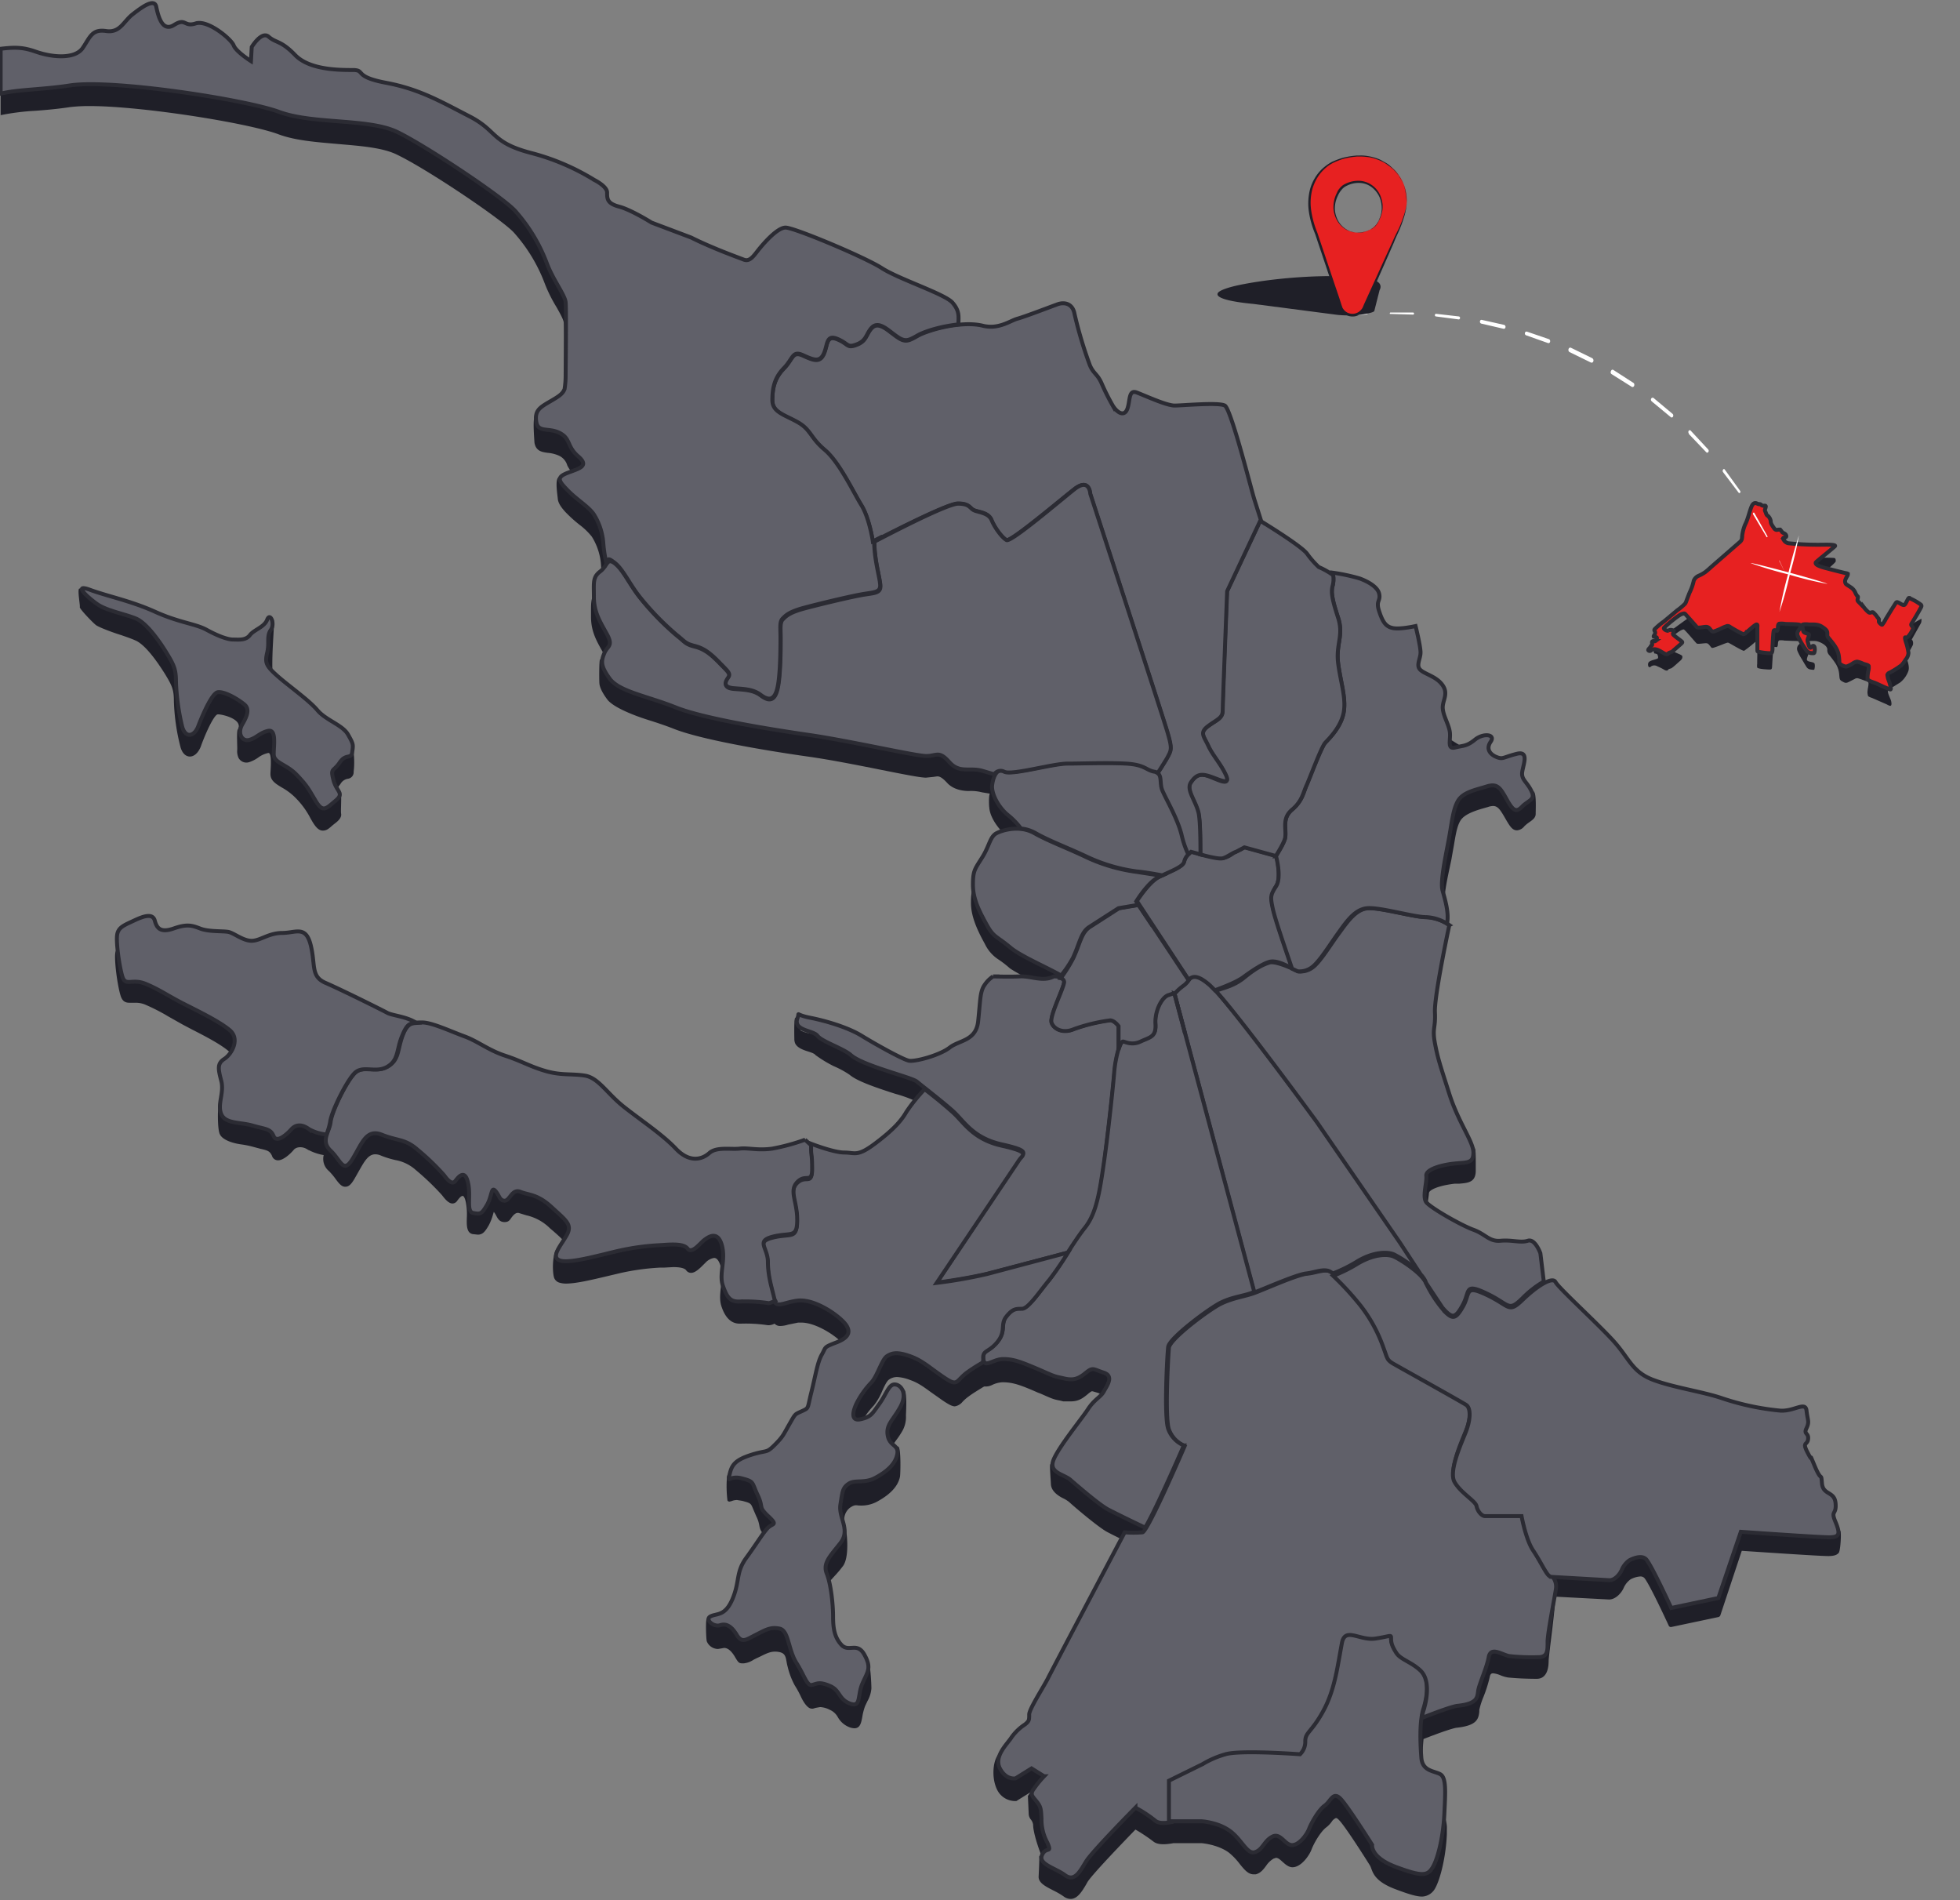 <svg  xmlns="http://www.w3.org/2000/svg" viewBox="0 0 749 726">
	<rect x="0" y="0" width="749" height="726" fill="#808080" stroke="none"/>
	<defs>
		<style>
			.cls-2 {
			fill: #1f1f28;
			}
			
			.cls-3 {
			fill: #606069;
			}
			
			.cls-3, .cls-5 {
			stroke: #2b2b33;
			stroke-width: 1.5px;
			}
			
			.cls-4, .cls-5 {
			fill: #e72121;
			}
			
			.cls-6 {
			fill: #fff;
			}
		</style>
	</defs>
	<path class="cls-2" d="M51.65,244.65c4.4,1.8,9.7,10.2,11.3,12.7,2.8,4.6,3.5,6.1,3.5,10.5a79.45,79.45,0,0,0,2.5,17.5c0.9,3.3,2.8,3.7,3.6,3.7h0c1.6,0,3.1-1.3,4.1-3.6,2.1-5.9,5.2-12.3,6.5-12.5s10.1,1.8,7.7,5.8c-0.5.8-.1,6.9-0.2,7.8a6.15,6.15,0,0,0,.5,3,3.42,3.42,0,0,0,4.2,1.6,12.89,12.89,0,0,0,3.3-1.7,9.93,9.93,0,0,1,3.6-1.7,0.62,0.62,0,0,1,.7.1c0.7,0.8.6,3.7,0.5,5.7s-0.1,1.5-.1,2.2c0,2.5,2,3.7,4.3,5.1a23.62,23.62,0,0,1,4.8,3.5,31.6,31.6,0,0,1,6.2,8.3l0.8,1.4c1,1.6,2.2,3.3,3.9,3.3s2.5-1,4.2-2.4l0.9-.7c1.6-1.3,2.1-2.4,1.9-3.4s0.3-7.2-.2-8-2.9-.3-2.1-1a12.07,12.07,0,0,0,2.1-2.4,4,4,0,0,1,2.7-1.9,2.51,2.51,0,0,0,2.3-2.5v-0.3c0.4-2.9.4-9.5-1.7-13.2s-27.2-16.5-27.2-16.5c-4.2-3.7-.9-26.6-1.7-28.3S89,250.85,89,250.85c-2,0-57.6-25.9-58.6-26s0.3,6.5.1,7.1,5.1,6.1,6.2,6.9,6,2.7,9.6,3.8C48,243.25,49.85,243.85,51.65,244.65Z"/>
	<g>
		<path class="cls-2" d="M702.55,586.45c-0.9-2.2-155.4-118.9-156.7-120.7s0.2-8.5.2-9.8a1.42,1.42,0,0,1,.2-0.6c1.1-1.4,5.2-2.6,9.7-3.1h1.7c3.4-.3,6.3-0.5,6.3-5,0-11.4,0-6.9-2-10.9s-41.5-80.2-42.4-83.4l32.7-6c-0.8-3.3.5-9.7,1.7-15.3l0.7-3.3c0.3-1.8.6-3.4,0.9-5.1,0.7-4.1,1.2-7.6,2.6-9.8s4.9-3.5,8.3-4.5l2.1-.6a6.46,6.46,0,0,1,2-.4c1.8,0,2.7,1.3,4.6,4.6s2.8,4.7,4.6,4.7a4,4,0,0,0,2.8-1.6,15.58,15.58,0,0,1,2-1.6c1.1-.8,2.3-1.6,2.3-3.1s0.3-7.3-.6-8.4-409.8-253.9-409.8-253.9C168.11,44.3,28.71,28.93.25,26.55V44a90.12,90.12,0,0,1,13.4-1.68c4-.3,8.5-0.7,13.1-1.4a62.83,62.83,0,0,1,7.5-.4c20,0,60.8,6.5,72.2,10.8,6.4,2.4,14.7,3,22.7,3.7s16.9,1.3,22.4,4c11.2,5.3,39.5,24.3,44.7,29.7a61.83,61.83,0,0,1,12,19.8,55.61,55.61,0,0,0,4.4,8.8c1.4,2.5,2.6,4.6,2.8,5.9,0.3,2.8,0,27.3,0,27.6s-2.1,7.6-5,9.2l-2.5-4.4c-3.6,2.1-4.6.9-3.7,13.6,0.6,3.2,2.9,3.5,5.1,3.8a13,13,0,0,1,4.3,1.1,5.85,5.85,0,0,1,3.1,3.6c0.8,2,5.3,7.2,5.3,7.3s-8.5-2.7-8.5-2.7c-1.6.6-.5,6.8-0.4,8.2s1,3.1,3.2,5.4a53.45,53.45,0,0,0,5,4.5,26.16,26.16,0,0,1,4.8,4.6,23.39,23.39,0,0,1,3.5,10.5,44.34,44.34,0,0,0,1.1,7.3l-0.2.2a7.94,7.94,0,0,1-1.9,2.2c-2.8,2.2-2.8,4.4-2.8,8.7v1.7c0,5.7,2.1,9.3,4.9,14.2h0.1c1.7,3.1,1.3,3.6.4,4.7s-1.7-3.3-2-2.5-0.3,7.5-.2,9,1,3.5,3,6.2,8.8,5.7,15.8,7.9c3.2,1,6.5,2.1,9.8,3.4,9.9,3.9,33.1,8,51.5,10.6,7.8,1.1,18,3.1,27,4.9s15.6,3.1,17.7,3.1l2.9-.3,1.4-.2c0.7,0,1.7.2,3.8,2.5s5.4,3.1,8.3,3.1a16.68,16.68,0,0,1,5,.5l3,0.5c-0.5,1.1-.3,4.9-0.2,5.3,0.2,3.6,3.4,8.3,6.7,10.9a26.51,26.51,0,0,1,3.4,3.3c-2.6.1-14.5,13.1-14.5,13.1-1.9,3.1-2.6,4.2-2.6,9.2s2.3,10.2,5.3,15.6a14.46,14.46,0,0,0,5.4,6.1,39,39,0,0,1,4,3.1c1.7,1.5,17.3,9.5,17.3,9.5s-51.9,32-55.1,32h-0.5c-2.1-.4-12.1-5.9-17.7-9.4s-13.8-5.7-19.9-7a13.56,13.56,0,0,1-3.9-1.2l-2-4.9c-0.6,0-.4,7.6-0.4,8.1a4.67,4.67,0,0,0,.3,1.7c0.8,1.7,3,2.5,4.9,3.1s2.5,0.9,2.9,1.4a48.89,48.89,0,0,0,6.9,4.2,36,36,0,0,1,6.1,3.3c3,2.6,11,5.2,17.5,7.3a51.64,51.64,0,0,1,7.8,2.8l2.4,1.9c-2.4,2.6-24.1,23.6-25.7,23.6l-60.9,2.4c-2.3,0-111.4-54.2-114.1-54.7-1.1-.2-98.7-37-100.7-36,0,0-6.5,3-6.9,6.2s0.8,12.2,2,16.2c0.6,2,1.6,2.8,3.4,2.8h2.3a9.37,9.37,0,0,1,3.7.7,72.9,72.9,0,0,1,8.8,4.5l5.5,3.1,3.4,1.8c5.1,2.6,10.9,5.6,14.1,8.3a4.48,4.48,0,0,1,1.6,3.8c-0.3,2.3-4.7,13.8-5.2,15.8s-0.6,9.9.3,12.1,4.6,3.5,8.1,4a35.83,35.83,0,0,1,4.5.9l3,0.8c2.7,0.6,3.6.9,4.4,2.7a2.37,2.37,0,0,0,2.3,1.7c2.2,0,5-2.8,6-4s3.5-1.5,5.6.1H118a19.14,19.14,0,0,0,5.7,1.9,6,6,0,0,0,2,6.1,25.13,25.13,0,0,1,2.6,3.1c1.2,1.6,2.2,2.9,3.6,2.9s2.3-.9,3.6-3.1l1.7-3c2-3.5,3.5-6.3,6.2-6.3a5.45,5.45,0,0,1,2.2.5,35,35,0,0,0,5.5,1.7,15.94,15.94,0,0,1,7.9,3.9,98.52,98.52,0,0,1,9.9,9.5c1.2,1.6,2.6,3.2,4,3.2a2.23,2.23,0,0,0,1.8-1c1.2-1.7,1.8-1.9,2.1-1.9s0.8,0.5,1.2,2.3a24.25,24.25,0,0,1,.4,6c-0.1,3-.1,5.9,2.3,6.3l1.9,0.2c1.9,0,2.8-1.2,4.2-3.6a20.5,20.5,0,0,0,1.6-4.1l0.3-1a8.64,8.64,0,0,1,1,1.6c0.6,1.1,1.3,2.3,3.1,2.3s2.1-1,2.8-1.9,1.7-2,2.9-1.5l2.6,0.8a18.6,18.6,0,0,1,9.1,5l1.3,1.1c4.9,4.3,5.9,5.4,4.2,8.4l-3-1.7c-1.8,2.7-1.6,9.4-.9,11.2a3.09,3.09,0,0,0,2.2,1.8,8.52,8.52,0,0,0,2.3.3c3.9,0,10.1-1.5,15.6-2.8l5.5-1.3a91.14,91.14,0,0,1,14.7-2h1.5l3.7-.2c2.6,0,4.3.4,4.9,1.2a2.28,2.28,0,0,0,1.9,1c1.6,0,3.3-1.7,4.7-3.1l1.1-1.1a5.72,5.72,0,0,1,3-1.5c1,0,1.8,1,2.4,2.9a20.11,20.11,0,0,1,.2,8.1c-0.3,2.6-.6,5.1.2,7.5s2.6,6.6,6.9,6.6h0.7a56.53,56.53,0,0,1,10.1.6h0.5a5.09,5.09,0,0,0,2.1-.6,2.72,2.72,0,0,0,2.1.9,10.47,10.47,0,0,0,3-.5l3.9-.8h1.2c4.9,0,11.5,3.8,15.3,7.4,1.7,1.6,2.4,2.9,2.2,3.9s-18,29.6-18,29.6c-2.3,1-17.4,16-19,16.5-6.7,2.3-8-2.1-8.9,1.6a45.14,45.14,0,0,0,.2,9,0.91,0.91,0,0,0,.8.4l0.8-.2a5.22,5.22,0,0,1,2.1-.4l1.9,0.3c3.3,0.9,3.3.9,4.2,3.1l1.2,2.8a12.34,12.34,0,0,1,1.2,3.7c0.3,1.4.5,2.2,3,4.6a10.71,10.71,0,0,1,1.8,1.9s-11.1,26.3-12.9,26.8c-4.2,1.1-11.5,1.9-12,2.1s-0.3,7.7,0,8.7a4.7,4.7,0,0,0,4.3,2.9l1.2-.2,1.1-.2c1.4,0,2.8,1.1,4.2,3.5s1.6,2.4,3.3,2.4a8.32,8.32,0,0,0,3.8-1.4l1.2-.6,1.3-.6c2.8-1.4,4.6-2.3,7.4-1.7s2.3,2.8,3.1,5.6a28.94,28.94,0,0,0,2.7,7.1,37.51,37.51,0,0,1,2.4,4.4c0.6,1.3,2.3,4.5,4.1,4.5h0.5l1-.3,1.7-.3a8.79,8.79,0,0,1,3.6,1,6.47,6.47,0,0,1,3.2,2.9,8.63,8.63,0,0,0,4.4,3.8,5.85,5.85,0,0,0,1.9.4c2.2,0,2.6-2.1,3-4.2a20.88,20.88,0,0,1,1.1-4.3l0.9-1.9a11.72,11.72,0,0,0,1.5-4.8c0-1.4-.3-9.4-1.4-11.6s-17.5-.3-18.1-0.9c-2.5-2.6-.3-23.5,1.3-25.7s4.2-4.7,6.1-7l1.1-1.4c2.8-3.4,1.7-13.6.8-16.6a5.62,5.62,0,0,1,2.2-6c1.9-1.2,2.1-.7,3.7-0.7a12.64,12.64,0,0,0,6.3-1.4c5.2-2.8,8.1-5.9,8.9-9.5,0.2-.5.5-11-0.6-11.6s-3.2,3.3-3.2,3c-0.1-2,.9-3.4,2.4-5.5a31.11,31.11,0,0,0,2.5-3.8,10.91,10.91,0,0,0,1.2-5.6c0-.7.6-9.8-0.8-9.9s-18.1,16.4-17,14a31.09,31.09,0,0,1,5.5-7.9,23.26,23.26,0,0,0,3.2-5.5c0.8-1.8,1.8-3.9,2.6-4.4a5.28,5.28,0,0,1,3.2-1,16,16,0,0,1,4.8,1.1c3.2,1.1,5.3,2.7,8.2,4.8l4.4,3.1c2.4,1.6,3.6,2.2,4.6,2.2a4.82,4.82,0,0,0,2.9-1.7,15.71,15.71,0,0,1,2.4-2.1c1.6-1.2,3.6-2.4,5.9-3.8a5.58,5.58,0,0,0,3.1-.6,10.22,10.22,0,0,1,3.9-1c3.8,0,6.6.9,13.4,3.9l1.3,0.5c4.7,2.1,4.8,2.1,7.3,2.6l1.2,0.3h3c2.7,0,4.4-1.1,6.3-2.7s1.7-1.1,2.1-1.1l1.7,0.5,2.2,0.8a2.07,2.07,0,0,1,1.4,1c0.4,1-3.1,6.5-3.9,7.1s-16.5,15-17.8,18.6c-0.2.7,0.3,6.8,0.3,7.4,0.1,2.6,2.5,4.3,4.4,5.3a12.75,12.75,0,0,1,2.5,1.5c2.5,2.3,11.4,9.8,14.6,11.5s9.1,4.5,13.4,6.6c0,0-49.5,77.1-51,79.2l-4-.8c-2.2,2.7-2.6,9.3-.4,13.6a7.67,7.67,0,0,0,7,4.2h0.3l5.52-3.45a9.74,9.74,0,0,0-1.12,1.55s0.3,6.4.3,6.7a3.77,3.77,0,0,0,.7,2.1,4.12,4.12,0,0,1,1,2.1c0,3.7,3.1,12.2,4.4,14.6,0.2,0.5-2.3-3.1-2.1-2.6s-0.2,7.6-.2,8c0,2.4,3,3.8,5.7,5.2a28.83,28.83,0,0,1,3.8,2.2,4.49,4.49,0,0,0,2.7,1c2.6,0,4.3-2.7,6-5.6l0.5-.9c2.1-3.3,15.6-17.2,18.3-20a63.65,63.65,0,0,1,6.9,4.6c1.4,1.1,3.8,1.3,7.6.6h10.8c0.1,0,6.2.5,10.4,3.6a24.93,24.93,0,0,1,4.2,4.4c1.7,2.1,3.2,3.9,5.2,3.9h0.9c1.9-.5,2.9-1.9,3.9-3.2a8.65,8.65,0,0,1,2.9-2.8l0.9-.3c0.9,0,1.7.8,2.6,1.6s2.2,2,3.7,2c3.3,0,6.4-4.4,7.3-6.8s3.5-6.9,5.7-8.5a10,10,0,0,0,2-2.1,3.64,3.64,0,0,1,1.6-1.4c0.4,0,.7.2,1.6,1.2,2.9,3.4,10.3,15.1,11.4,16.9s0.7,5.7,9.8,9.1c5.3,2,8.1,2.8,10.2,2.8a5.91,5.91,0,0,0,4.9-3.1c2.2-3.9,4.2-12.8,4.5-20.7v-1.9c0.4-7.9-8.7-16.3-8.9-19.7a73.2,73.2,0,0,1,0-14.8c6.6-2.6,11.2-4.1,12.6-4.3,7.5-.8,8.4-3.1,8.7-6.1v-0.7a29.12,29.12,0,0,1,1.6-5,51.53,51.53,0,0,0,2.4-7.6c0.2-1.3.8-1.4,1.3-1.4a9.61,9.61,0,0,1,2.9.8,12.9,12.9,0,0,0,2.8.8c4,0.4,8,.5,11,0.5s4.5-2.6,4.5-6.8c0-2.4,3.1-23.3,2.3-24.6l20.8,1.1c2.5,0,4.8-2.5,5.7-4.7a8.06,8.06,0,0,1,2.5-3,9.36,9.36,0,0,1,3.7-1.1,2.1,2.1,0,0,1,1.5.5c1.4,1.4,6.4,11.8,9.4,18.3a0.88,0.88,0,0,0,1,.5l18-3.8a1.06,1.06,0,0,0,.7-0.6l8.2-24.7c4.6,0.3,29.4,2,33,2,1.7,0,3.3-.2,4.1-1.3S704,580.75,702.55,586.45Z"/>
		<path id="pa" class="cls-3" d="M512.45,627.45c-1.9,9.7-2.8,18.1-7.2,26.1s-6.8,8-6.8,11.4a6.29,6.29,0,0,1-2,5s-22.9-1.7-28.5,0a40.36,40.36,0,0,0-8.8,3.8l-12.8,6.3v15.8h12.9s6.4,0.4,10.9,3.8,6.4,8.9,9.4,8,3.4-4.2,6.6-5.9,4.8,3.2,7.6,3.2,5.7-4.1,6.5-6.2,3.6-7.2,6-8.9,3.2-5.9,6.4-2.2,11.7,17.2,11.7,17.2-0.8,4.8,9.2,8.5,12,3.4,14,0,4-11.8,4.4-20.3,0.8-13.9-1.6-15.2-6.8-1.1-7.2-6.3-0.8-13.6.8-18.7,2.4-11.8-1.2-15.2-7.6-4.2-9.2-6.7-2-3.8-2-5.5,0-.8-6,0S513.75,621.25,512.45,627.45Z"/>
		<path id="pu" class="cls-3" d="M592,601.25c-1.2-1-3.2-5.4-6-9.6s-4.4-13.1-4.4-13.1h-14c-1.2,0-2.8-1.7-3.2-3.8s-6-5-8.4-9.2,2.8-15.2,4.4-19.4,2-8.9,0-10.1-24.9-13.9-27.6-15.6-2.4-2.2-4-6.3a58.7,58.7,0,0,0-8.8-16.1,93.8,93.8,0,0,0-10.4-11.4c-2.4-2.5-6-.4-10.1,0s-17.2,6.4-20.8,7.6-7.6,1.7-12,3.8-19.7,13.5-20,16.9-1.6,26.6,0,31.2a11.13,11.13,0,0,0,6,6.4s-14,32.5-16.1,32.9a38.61,38.61,0,0,1-6.8,0s-27.6,52.3-29.3,55.7-7.2,11.8-7.2,13.9,0,2.5-1.6,3.8a19,19,0,0,0-5.2,5c-1.6,2.5-6.8,7.2-4.4,11.8s6,3.8,6,3.8l6.1-3.8,4.8,3a39.29,39.29,0,0,0-4.4,5.5c-0.8,1.7,0,2.2,1.6,4.2s1.6,3,1.8,6.4a18.4,18.4,0,0,0,2.2,9.2c2,4.5-.4,1.3-2,4.8s5.2,5,8.8,7.7,5.7-1.4,8-5.2,18.9-20.6,18.9-20.6a47.46,47.46,0,0,1,7.6,5c1.3,1.1,3.9,1,6.9.4h-1.7v-15.7l12.8-6.3a36,36,0,0,1,8.8-3.8c5.7-1.7,28.5,0,28.5,0a6.63,6.63,0,0,0,2-5c0-3.4,2.4-3.4,6.8-11.4s5.4-16.4,7.2-26.1c1.2-6.3,6.8-.8,12.8-1.7s6-1.7,6,0,0.4,3,2,5.5,5.7,3.4,9.2,6.7,2.8,10.1,1.2,15.2a13.56,13.56,0,0,0-.6,2.9c6.9-2.7,11.8-4.4,13.5-4.6,8-.8,7.6-3.4,8-5.9s3.2-8.4,4-12.7,5.2-.8,8-0.4a79.46,79.46,0,0,0,10.9.4c3.7,0,3.6-2.5,3.6-5.9s2.8-17.3,3.2-20.3A5.87,5.87,0,0,0,592,601.25Z"/>
		<path id="ko" class="cls-3" d="M701.45,581.55c-2-4.7.4-2.5,0-7.2s-4.8-3-5.2-7.6,0,0-2.8-6.7,0,0-2.5-4.7-0.3-3,0-5.5-1.8-1.7-.6-4.2,0.4-3,0-6.7-4.8.4-10.1,0a99,99,0,0,1-22.1-4.7c-7.2-2.5-19.2-4.2-26.8-7.2s-8.8-8-14.5-14.4-21.3-20.6-22.4-22.8-6.9,1.3-12.5,6.7-4.8,2.5-13.6-1.7-6.4-.8-9.2,4.2-4,5-6.9,2.2a47.86,47.86,0,0,1-7.5-11.4c-1.6-3.4-9.2-8.4-12-9.7s-8.4-.8-14.5,3a55.15,55.15,0,0,1-8.8,4.3,111.41,111.41,0,0,1,10.4,11.3,56.17,56.17,0,0,1,8.8,16.1c1.6,4.2,1.2,4.7,4,6.3s25.6,14.3,27.6,15.6,1.6,5.9,0,10.1-6.8,15.2-4.4,19.4,8,7.2,8.4,9.2,2,3.8,3.2,3.8h14s1.6,8.9,4.4,13.1,4.8,8.6,6,9.6l0.6,0.5,22.6,1.3c2,0,4-2.2,4.8-4.2a8.43,8.43,0,0,1,2.8-3.4s4.4-2.5,6.4-.4,9.6,18.6,9.6,18.6l18-3.8,8.6-25.3s29.7,2.1,33.7,2.1S703.35,586.15,701.45,581.55Z"/>
		<path id="fr" class="cls-3" d="M479.25,493.85c4.5-1.7,16.2-6.9,19.9-7.3s7.6-2.5,10.1,0h0.1a55.15,55.15,0,0,0,8.8-4.3c6-3.8,11.7-4.2,14.5-3a42.35,42.35,0,0,1,10.4,7.5l-8-12.2-31.8-46s-33.3-45.6-40.9-52.3-8-.8-10.1,0a15.16,15.16,0,0,0-3.5,3.2Z"/>
		<path id="ne" class="cls-3" d="M503.25,428.75l31.7,46,8,12.2a11.22,11.22,0,0,1,1.6,2.2,4.18,4.18,0,0,1,.4,1l6.5,9.8a44.13,44.13,0,0,1-5-7.2,40.74,40.74,0,0,0,5.7,7.9c2.9,3,4.1,3,6.9-2.2s0.4-8.4,9.2-4.2,8,7.2,13.6,1.7a38.29,38.29,0,0,1,8.1-6.3l-1.3-10.8s-2-5.7-4.8-4.8-6-.4-10.4,0-5.7-2.5-10.4-4.2-16.4-8.4-18-10.5,0.3-7.6,0-10.1,5.9-4.2,10.8-4.7,7.2,0,7.2-4.2-5.7-11.4-9.2-22.4-4.4-13.5-5.5-19.4,0.3-5.5,0-11.8,5.5-33.3,5.5-33.3a17.16,17.16,0,0,0-8.7-3c-4.8,0-17.8-3.8-22.5-3.4s-8,5.5-11.1,9.7-6.9,10.5-9.7,12.7a7.89,7.89,0,0,1-5.7,1.7s-8.3-4.2-11-3.4-5.7,2.5-9.6,5.7-7.6,3.9-11,5.1C474.35,389.25,503.25,428.75,503.25,428.75Z"/>
		<path id="ki" class="cls-3" d="M358,490.05s10.9-1.4,19.3-3.4l30.9-8.1c2-3.2,4.2-6.3,6.5-9.3,4.4-5.5,5.7-13.5,7.2-24.5s3.6-30,4-35a52.4,52.4,0,0,1,1.6-8.8v-9s-1.6-2.2-3.2-2.2a60.92,60.92,0,0,0-14,3.4c-4,1.7-7.6,0-8.4-2.5s4.8-13.5,4.8-15.6-4-2-4-2c-4,2.2-8.8-.2-12.8,0s-10.4,0-10.4,0a11.83,11.83,0,0,0-3.7,4c-1.3,2.5-1.2,5.5-2,13.1s-7.2,7.2-10.9,10.1-13.2,5.5-15.6,5-12.8-6.3-18-9.5-13.6-5.7-19.7-6.9-3.9-2.3-4.8,0c-2,5,6,4.7,7.6,6.9s10.1,4.9,12.8,7.4c4.7,4.1,23.2,8.4,25.2,10.1s9.2,7.2,13.6,11.1,7.6,10.4,18.9,12.9,8,3.4,6.6,5.5Z"/>
		<path id="mo" class="cls-3" d="M397,523.25c6.8,3,5.7,2.5,9.6,3.4s5.7,0,8.4-2.2,2.8-1.3,6.8,0,1.2,5,0,7.2-3.6,3-6,6.7-11.2,14.4-13.2,19.4,4,5.5,6.4,7.6,11.2,9.7,14.5,11.4,9.4,4.7,14.1,6.9c4-6.5,14.8-31.4,14.8-31.4a10.83,10.83,0,0,1-6-6.4c-1.6-4.7-.4-27.8,0-31.2s15.6-14.7,20-16.9,8.4-2.5,12-3.8l0.9-.4-30.6-114.3-2.4.8c-2.4.8-5.2,5.9-4.8,11s-2,5-5.7,6.7-5.7-.4-6.8,0-2.8,6.7-3.2,11.8-2.4,24.1-4,35-2.8,19-7.2,24.5-10.1,15.6-13.6,19.8-8,11-10.4,11-3.6,0-6,3,0,5.5-3.4,9.7-5.8,3-5.4,6.7,3.6,0,7.6,0S390.15,520.35,397,523.25Z"/>
		<path id="ks" class="cls-3" d="M375.75,519.45c-0.4-3.8,2-2.5,5.4-6.7s1-6.7,3.4-9.7,3.6-3,6-3,6.8-6.7,10.4-11a122,122,0,0,0,7.2-10.5l-30.9,8.2a181.27,181.27,0,0,1-19.3,3.4l31.5-46.9c1.4-2.1,4.6-3-6.6-5.5s-14.5-9-18.9-12.9-7.5-6.3-10.6-8.7a65,65,0,0,0-7,8.7c-2,3.5-5.2,7-12,12.1s-7.6,3.4-11.7,3.4-12.8-3.4-12.8-3.4v2.5c0,2.5.4,1.7,0.4,7.6s-2.4,1.7-5.7,5,0,7.2,0,14.4-2.3,4.7-9.2,6.4-2,4.2-2,9.7,1.6,10.1,2.4,13.8,3.2,1.4,8.8.6,13.3,3.8,17.2,7.5,3.2,6.4-2,8.4-4,1.7-5.7,4.7-2.4,8-4,14.4-0.8,5.9-3.6,7.2-2.4.8-4.8,5-2.4,4.7-5.7,8-2.8,1.7-9.2,3.8-7.2,4.2-8,7.6,0,0,4.8,1.3,3.6,1.3,6,6.4,0,4.2,4,8,1.6,2.5-.4,4.8-4,5.7-8,11.2-2.4,8.9-5.2,15.6-6,5.5-8.4,6.7,1.2,4.2,3.6,3.4,4.4,0.4,6.4,3.7,3.6,1.8,7.2,0,5.7-3.2,9.2-2.4,3.2,8,6.4,13.1,4,8.9,6,8.4,2.8-1.3,6.8.4,3.2,5,7.6,6.7,2.8-3,4.8-7.6,3.6-5.9.8-11-6-.8-8.8-3.8-3.2-6.7-3.2-11-0.8-12.2-2.4-16.2,1.2-6.6,5.2-11.7-0.8-9.7,0-14.7,0.8-6.4,3.2-8,6,0,10.1-2.2,7.6-5,8.4-8.9-2.8-3-3.6-7.2,2-5.9,4.8-11,0.4-8.4-2-8.6-3.2,3.5-6,7.4-3.2,5-7.2,5.9-2.8-3.4-1.6-5.9a32.9,32.9,0,0,1,5.7-8.1c2.4-2.6,4-8.8,6-10.1s4-1.7,8.8,0,7.2,4.2,12.8,8,4.5,1.7,8.9-1.7a67.29,67.29,0,0,1,6.3-4A1.71,1.71,0,0,1,375.75,519.45Z"/>
		<path id="ce" class="cls-3" d="M462.35,376.45l1.9,1.9c3.3-1.2,8.3-3.1,11-5.1s6.8-4.8,9.6-5.7,6.4,1.2,9,2.4c-2.6-7.6-6.8-20.2-7.4-23.1s-0.8-5,1.3-8.4,0-11.4,0-11.4l-12.1-3.4a19.62,19.62,0,0,1-3.2,1.7c-1.2.4-2.8,2.2-5.2,2.5s-12-2.5-12-2.5a6.73,6.73,0,0,0-2.8,3.8c-0.4,2.2-5.7,3.8-9.6,5.9s-8.4,9.2-8.4,9.2l19.8,30.1C455.55,373,457.45,372.15,462.35,376.45Z"/>
		<path id="ad" class="cls-3" d="M406.65,375.15c0,2.2-5.7,13.1-4.8,15.6s4.4,4.2,8.4,2.5a66.56,66.56,0,0,1,14-3.4c1.6,0,3.2,2.2,3.2,2.2v9c0.5-1.7,1.1-2.9,1.6-3.1s3.2,1.7,6.8,0,6-1.7,5.7-6.7,2.4-10.1,4.8-11l2.4-.8,4.1,15.4h0l-4-15.1a17.77,17.77,0,0,1,3.5-3.2,9,9,0,0,0,1.9-2l-19.1-28.8-7.6,1.3-11.2,7.2c-3.2,2.2-3.6,6.3-6.2,11.8a55.18,55.18,0,0,1-4.8,7.7A1.59,1.59,0,0,1,406.65,375.15Z"/>
		<path id="kg" class="cls-3" d="M491.15,320c-0.2,1.4-1.8,4.3-3.6,7.2h0.1s2.2,8,0,11.4-2.2,4.1-1.3,8.4,4.8,15.4,7.4,23.1l2.1,1a7.89,7.89,0,0,0,5.7-1.7c2.8-2.2,6.6-8.4,9.7-12.7s6.3-9.2,11.1-9.7,17.9,3.4,22.5,3.4a16.41,16.41,0,0,1,8.1,2.5c0.9-4-.8-9.4-1.7-12.7s1.1-12.7,2.3-19,1.6-11.8,3.6-15.2,6.8-4.2,10.9-5.5,5.2,0.4,7.6,4.7,3.6,5.5,6,3,5.2-2.5,3.6-5.9-3.6-4.2-3.6-6.7,3.2-8.9-2-7.6-5.2,2.2-7.6,1.3-4.4-3-2.4-5.9-2.8-3.4-6-.8-4.4,2.2-7.6,3-1.6-3-2-5.9-2.4-5.9-2.7-8.9,2.3-5.5,0-8.9-6.6-4.2-8.5-5.9,0-4.2,0-6.7-1.9-10.1-1.9-10.1-5.7,1.3-8.5.8-4-2.2-5.4-6.4,0.6-3.8,0-6.7-5-5-7.5-5.9a72.62,72.62,0,0,0-10.3-2.2,10.57,10.57,0,0,1,0,5c-0.7,2.5-.1,5.5,2.1,12.2s-0.9,10.1,0,17.3,3.1,13.5,2.1,19-5.4,9.7-7,11.4-6,13.5-7.2,16.4-1.6,5.9-5.5,9.2S491.65,316.55,491.15,320Z"/>
		<path id="vo" class="cls-3" d="M410,366c2.6-5.5,3-9.7,6.2-11.8l11.2-7.2,7.6-1.3,5.5,8.2h0l-6.3-9.5s4.4-7.2,8.4-9.2l1.3-.6-9.7-1.5a65,65,0,0,1-19.7-5.9c-7.2-3.4-14-5.9-19.3-8.9s-11.7-1.3-14.3,0-2.7,4.7-5.5,9.2-3.6,5-3.6,10.5,2.4,10.1,5.2,15.2,3.6,4.2,9.2,8.9c4,3.3,13.7,7.4,19.3,10.6A43.58,43.58,0,0,0,410,366Z"/>
		<path id="ka" class="cls-3" d="M458.65,326.45c3,0.8,7,1.8,8.5,1.5s4-2.2,5.2-2.5l3.2-1.7,12,3.3c1.8-2.9,3.4-5.7,3.6-7.2,0.4-3.4-1.3-7.2,2.6-10.5s4.2-6.4,5.5-9.2,5.7-14.8,7.2-16.4,5.9-5.9,7-11.4-1.2-11.8-2.1-19,2.2-10.5,0-17.3-2.8-9.7-2.1-12.2a9.41,9.41,0,0,0,.2-4.1,29.83,29.83,0,0,0-5.5-3.1,35,35,0,0,1-4.4-5c-2-3-18-12.7-18-12.7l-12.7,27s-1.7,42.6-1.7,45.6-2,3.4-5.5,5.9-1.7,3.8,0,7.6,4.7,6.7,6.7,11.1-2.4,2-6,.6-5.2-.8-7.3,2.2,1.7,6.7,2.9,11.8C458.65,313.55,458.65,320.75,458.65,326.45Z"/>
		<path id="pe" class="cls-3" d="M385.35,311.55a28.42,28.42,0,0,1,4.8,5,13.64,13.64,0,0,1,5.3,1.6c5.2,3,12,5.5,19.3,8.9a65,65,0,0,0,19.7,5.9c2.2,0.2,6.1.8,9.7,1.5h0c3.8-1.8,8.1-3.4,8.4-5.3a5.52,5.52,0,0,1,1.8-2.9,37,37,0,0,1-2.5-7.3c-1.6-6.7-6.7-14.8-7.6-17.7s0.4-5.8-2.9-6.6-3.6-2.8-10.9-3.1-16.4,0-22.3,0-21.5,4.7-24.2,3.1-4.4,1.9-4.8,5.3S381.75,308.75,385.35,311.55Z"/>
		<path id="vy" class="cls-3" d="M384.55,206.35c1.6,0.8,20-14.8,25.9-19.4s6.1,1.7,6.1,1.7,27.4,83.9,29.4,90.8,1.6,7.2,0,10.1c-1.1,2-2.3,3.9-3.6,5.8,1.6,1.1.9,3.6,1.6,6s6,11,7.6,17.7a37,37,0,0,0,2.5,7.3l1.1-.9,4.7,1.3-1.1-.3c0-5.7-.1-12.8-0.7-15.8-1.2-5-4.9-8.9-2.9-11.8s3.7-3.4,7.3-2.2,8,3.7,6-.6-5-7.4-6.7-11.1-3.5-5,0-7.6,5.5-3,5.5-5.9,1.7-45.6,1.7-45.6l12.7-27,0.3,0.2-2.6-8.2c-1.1-3.4-8.9-34.6-11.3-35.9s-16.1,0-19.2,0-11.3-3.8-14.5-5-2.4,3.4-3.6,6.4-4,1.3-5.7-1.7a85.24,85.24,0,0,1-4-8c-1.6-3.8-3.2-3.8-4.6-7.2a160.49,160.49,0,0,1-5.8-19.4c-0.7-4.2-4-4.7-6.5-3.8s-12.4,4.7-15.3,5.5-7.2,4.2-13.3,2.7-14.8.2-20,1.9-4.8,2.2-7.6,3.4-4.4-.4-8.4-3.4-5.7-2.2-7.2,0-1.6,4.2-5.2,5.5-2.8-.4-7.2-2.2-3.6,2.5-5.2,5.8-4,2.2-8,.4-3.6,1.3-7.2,5-4.4,7.6-4.4,12.2,4.4,5.5,9.6,8.4,4.8,5.9,10.4,10.6,10.9,16.1,14,21.1,4.4,13.9,4.4,13.9,28.1-14.7,32.5-14.7,4.4,1.7,6,2.5,5.7,0.8,6.8,3.8S383,205.55,384.55,206.35Z"/>
		<path id="pr" class="cls-3" d="M383.75,294.85c2.8,1.5,18.5-3.1,24.2-3.1s15-.4,22.3,0,7.6,2.5,10.9,3.1a3,3,0,0,1,1.3.5h0c1.3-2.1,2.8-4.4,3.6-5.8,1.6-3,2-3.4,0-10.1s-29.4-90.8-29.4-90.8-0.3-6.3-6.1-1.7-24.2,20.3-25.9,19.4-4.5-4.7-5.7-7.6-5.2-3-6.8-3.8-1.6-2.5-6-2.5-28.5,12.7-32,14.5c0,7.5,2.3,14.3,2.3,17.1s-2.8,2.5-7.6,3.4-15.3,3.4-21.3,5-7.2,3-8.4,4.2-0.8,3.8-.8,7.2,0,14.4-1.2,19.4-3.6,4.6-6.4,2.5-6-2.2-10.1-2.5-3.6-2.2-2.4-3.9,0.4-2.2-3.2-5.9-6-5.5-9.6-6.4-3.6-1.7-6.8-4.2a105.89,105.89,0,0,1-14-14.4c-4-5-6.4-10.6-9.6-13.1s-2.8.8-5.7,3-2.4,4.2-2.4,9.7,2,8.9,4.8,13.9,0.4,4.7-.8,7.6-1.6,4.7,2,9.7,14.5,6.7,25.2,11,36.1,8.4,51.3,10.6,40.5,8,44.5,8,4.8-2.2,8.8,2.3,7.6,1.9,12.8,3.4l4.4,1.3A2.88,2.88,0,0,1,383.75,294.85Z"/>
		<path id="pd" class="cls-3" d="M275.85,475.75c1.6,5.7-1.2,11,.4,15.5s2.8,6.3,6.8,6a59.93,59.93,0,0,1,10.4.6s0.2,0.4,2.8-.9a4.18,4.18,0,0,1-.4-1c-0.8-3.6-2.4-8.3-2.4-13.8s-4.8-8,2-9.7,9.2,0.8,9.2-6.4-3.2-11,0-14.4,5.7,0.8,5.7-5-0.4-5-.4-7.6v-1.5l-2.3-2.1a79.84,79.84,0,0,1-12.5,3.4c-5.7.8-9.2-.4-12.5,0s-8.8-.8-11.6,1.7-7.6,3.8-12.8-1.7-13.6-11-20-16.1-9.6-11-14.8-11.8-8.8,0-14.8-1.7-9.2-3.8-15.6-5.9-10.4-5.5-15.6-7.4-12.4-5.3-16.1-5.3-5.7,0-7.6,5.3-1.2,9.1-5.7,11.6-9.2-.8-12.5,2.5-8.8,14.8-9.2,18.6-4,7.2,0,11,4.8,9,8.4,3.1,5.2-11.6,11.2-9.2,8.8,1.5,13.6,5.7a92.59,92.59,0,0,1,10.1,9.7c1.6,2.2,3.2,3.8,4.4,2.2s3.6-4.5,4.8.7-0.8,11.1,2,11.6,3.2,0.4,5.2-3,1.6-7.2,3.2-5.5,1.6,3.8,3.6,3.8,2.8-4.7,6-3.4,6.5,0.8,12,5.9,8,6.6,5.7,10.7-6.4,8.5-2.4,9.7,16.4-2.5,22.9-3.9a92.37,92.37,0,0,1,14.8-2c3.6-.2,9.2-0.9,10.9,1.3s4.8-2.1,6.4-3.3S274.25,470.05,275.85,475.75Z"/>
		<path id="kt" class="cls-3" d="M75.65,277.75c-1.6,3.8-4.8,4.2-6,0a84.8,84.8,0,0,1-2.4-17.3c0-4.7-.8-6.4-3.6-11S56,238.05,52,236.35s-11.2-3-14.8-5.5-9.6-8-2.8-5.5,15.6,4.2,24.9,8.4,15.3,4.5,19.7,6.9,8,3.7,10.1,3.7,4.8,0.4,6.4-1.7,5.5-3,6.6-5.9,3.1,1.5,1.4,3.9-0.5,4.9-1.4,8.7-0.5,5,3.9,8.9,12,9.2,15.3,13.1,9.6,5.6,11.7,9.3,2,3.8,1.6,6.7-2.4.4-4.8,4-3.6,1.9-2.4,6.6,4.4,5,.8,8-4.8,4.7-7.6,0-3.2-5.7-7.2-9.9-8.8-4.5-8.8-7.9,1.1-9.7-2.2-8.9-4.1,2.5-7,3.4-4.8-2.5-2.8-5.9,2.8-5.9.8-7.6-7.3-5-10.1-4.7S75.65,277.75,75.65,277.75Z"/>
		<path id="lo" class="cls-3" d="M126.15,428.75c0.4-3.8,6-15.2,9.2-18.6s8,0,12.5-2.5,3.6-6.4,5.7-11.6,3.1-5,5.6-5.2c-3.7-2.5-9.2-2.8-11.2-3.9s-17.7-8.9-23.5-11.4-3.8-6.7-5.7-14.4-5.7-4.7-10.9-4.7-8.4,3-11.7,3-6.8-3-8.9-3.4-7.5,0-10.8-1.3-5.2-1.7-10.1,0-6.4,0-7.2-3-4.4-1.7-8,0-6,2.5-6.4,5.5,0.8,11.8,2,15.8,3.6,0.7,8.8,2.8,8.8,4.7,14.5,7.6,13.6,6.7,17.7,10.1,0.8,9.2-2,11-2.4,3.8-1.2,8.4-1.6,8.9,0,12.7,7.2,3,12,4.4,6.8,1.1,8,4,5.2-.8,6.8-2.6,4-2.1,6.8,0a16.9,16.9,0,0,0,6.6,2A25.42,25.42,0,0,0,126.15,428.75Z"/>
	</g>
	<path class="cls-2" d="M525.78,107.31c-7.1-2.9-33.4-2.3-52.3,1.6-4.2.9-7,1.9-7.9,2.8-1.9,2.1,4.8,3.6,13.3,4.4l32.3,4.2a39.21,39.21,0,0,0,11.2-.5c1.7-.3,2.7-0.7,2.8-1l2-7.9c1.4-2.6-1.4-3.6-1.4-3.6h0Z"/>
	<g>
		<path class="cls-4" d="M537.58,77.61c0.7-13-12.5-22-26.9-16.2a15.68,15.68,0,0,0-7.7,6.7c-3.9,6.6-2.7,14.5.1,21.1l9.4,28.1a4.67,4.67,0,0,0,5.88,3h0a4.9,4.9,0,0,0,2.8-2.5l12.1-27.1c4.1-8.4,4.3-13.1,4.3-13.1h0Zm-14,10.1c-9.1,4.6-17.5-5.3-12.2-14.4a6.78,6.78,0,0,1,3-2.8c9.1-4.6,17.5,5.3,12.2,14.4A8,8,0,0,1,523.58,87.71Z"/>
		<g>
			<path class="cls-2" d="M537.58,77.61l-0.1-2.2c-0.1-.7-0.2-1.4-0.3-2.2a16.56,16.56,0,0,0-.6-2.1,17.59,17.59,0,0,0-.9-2c-0.3-.7-0.8-1.2-1.1-1.9a21,21,0,0,0-1.4-1.7,11.37,11.37,0,0,0-1.6-1.5c-0.5-.5-1.2-0.8-1.7-1.3a17.62,17.62,0,0,0-3.9-1.9,15.79,15.79,0,0,0-4.2-.9,14.77,14.77,0,0,0-2.1-.1h-1.1c-0.4,0-.7.1-1.1,0.1a31,31,0,0,0-4.2.8,27.81,27.81,0,0,0-4,1.6,14.23,14.23,0,0,0-3.4,2.5,16.43,16.43,0,0,0-2.6,3.3,19.21,19.21,0,0,0-1.7,3.9,20.27,20.27,0,0,0-.5,8.5,35.39,35.39,0,0,0,2.3,8.3h0l6.7,20,1.7,5,0.8,2.5,0.2,0.6a1.42,1.42,0,0,1,.2.6,6.07,6.07,0,0,0,.7,1,4.25,4.25,0,0,0,4.4,1.2,4.35,4.35,0,0,0,2-1.3,3.59,3.59,0,0,0,.7-1l0.5-1.2L530,97l2.2-4.8c0.7-1.6,1.5-3.2,2.3-4.8a41.39,41.39,0,0,0,1.9-4.9A22,22,0,0,0,537.58,77.61Zm0,0a22.78,22.78,0,0,1-1,5.2,50.06,50.06,0,0,1-1.8,5c-0.7,1.6-1.5,3.2-2.1,4.8l-2.1,4.8-8.5,19.3-0.5,1.2a8.34,8.34,0,0,1-.8,1.2,5.1,5.1,0,0,1-2.4,1.6,5.25,5.25,0,0,1-5.3-1.4,5,5,0,0,1-.8-1.2l-0.3-.6-0.2-.6-0.8-2.5-1.7-5-6.7-20h0a35.86,35.86,0,0,1-2.4-8.5,22,22,0,0,1-.2-4.4,21.26,21.26,0,0,1,.7-4.4,16.52,16.52,0,0,1,1.8-4.1,16,16,0,0,1,2.8-3.5,18.31,18.31,0,0,1,3.6-2.6,30.3,30.3,0,0,1,4.2-1.6,31.09,31.09,0,0,1,4.4-.8c0.4,0,.7-0.1,1.1-0.1h1.1a16.2,16.2,0,0,1,2.2.1,20.69,20.69,0,0,1,4.3,1,12.15,12.15,0,0,1,2,.9c0.6,0.4,1.3.7,1.9,1.1a11.51,11.51,0,0,1,1.7,1.4c0.5,0.5,1.1,1,1.6,1.6a11.79,11.79,0,0,1,1.3,1.8,11.78,11.78,0,0,1,1.1,1.9,16.68,16.68,0,0,1,.8,2,16,16,0,0,1,.5,2.1c0.1,0.7.2,1.4,0.3,2.2Z"/>
			<path class="cls-2" d="M523.58,87.71L523,88a5.36,5.36,0,0,1-1.8.6,12.31,12.31,0,0,1-2.9.3,11.27,11.27,0,0,1-1.8-.3l-0.9-.3c-0.3-.1-0.6-0.3-0.9-0.4a9.93,9.93,0,0,1-3.4-3.1,11,11,0,0,1-1.7-4.8,11.82,11.82,0,0,1,.9-5.5l0.6-1.3a5,5,0,0,1,.8-1.2,5.78,5.78,0,0,1,2.3-1.8,11,11,0,0,1,5.7-1.1,9.24,9.24,0,0,1,7.9,6.5,10.1,10.1,0,0,1,.5,4.5,12.4,12.4,0,0,1-1.1,3.7c-0.3.5-.5,1-0.7,1.4a10.47,10.47,0,0,1-.8,1.1,6.43,6.43,0,0,1-1.5,1.2A3.23,3.23,0,0,0,523.58,87.71Zm0,0,0.6-.3a4.71,4.71,0,0,0,1.4-1.2,4.44,4.44,0,0,0,.8-1.1,6.11,6.11,0,0,0,.7-1.4A10.06,10.06,0,0,0,528,80a11.57,11.57,0,0,0-.7-4.4,10,10,0,0,0-2.9-3.9,8,8,0,0,0-4.7-1.8,10,10,0,0,0-5.1,1.1,5.26,5.26,0,0,0-2,1.6,8.84,8.84,0,0,0-1.4,2.3,11,11,0,0,0-1.1,5,10.74,10.74,0,0,0,1.4,4.7,9.17,9.17,0,0,0,3.1,3.1c0.3,0.2.6,0.3,0.9,0.5a3.18,3.18,0,0,0,.9.3,11.63,11.63,0,0,0,1.8.4,8.82,8.82,0,0,0,2.9-.2,9.3,9.3,0,0,0,1.8-.6C523.38,87.81,523.58,87.71,523.58,87.71Z"/>
		</g>
	</g>
	<path class="cls-2" d="M682.54,209.51a2.48,2.48,0,0,1,.2,1.83c-0.4.5-1.92,0.59-2.51,0.74a45.73,45.73,0,0,0,7.44,1c3.22,0,12.43-.09,13.35.13,0.63,0.16.48,1.27,0.48,1.27,0,0.72-8.13,7.1-8.88,7.73-0.4.34,12.65,1.79,13.08,1.87,0.69,0.13.78,0.69,0.61,1.37a17.86,17.86,0,0,1-1.12,2.23c-0.21.5,9.87,20.1,10.12,20.1s16.94-10.43,18.94-11.38a3.93,3.93,0,0,1-.07,1.36,0.81,0.81,0,0,1-.09.29l-3.54,6.3a1.61,1.61,0,0,1,.47.8,3.1,3.1,0,0,1,0,1.2,20.22,20.22,0,0,1-1.91,3.25c-0.23.23-.7,0-1,0.27s2,4.24,1.14,6.55a9.9,9.9,0,0,1-3.08,4.31c-0.81.52-1.63,1-2.45,1.54a11.78,11.78,0,0,0-2.15,1.36c-0.56.56,0.64,2.87,1,3.85,0.18,0.54.56,2.19-.26,2.21a4.45,4.45,0,0,1-1.28-.56l-5.69-2.49a5.55,5.55,0,0,1-1.42-.63,4.21,4.21,0,0,1-.23-2.15c0.08-1,.33-1.66.35-2.64,0-.73-0.26-0.78-0.93-1-1-.34-1.91-0.72-2.88-1a1.53,1.53,0,0,0-1.45.18c-0.9.44-1.79,0.94-2.7,1.34s-1.5-.09-2.35-0.55-0.77-1.38-.89-2.51a9,9,0,0,0-1.28-4,33.51,33.51,0,0,0-2.49-3.35,2.69,2.69,0,0,1-.77-2.15c0-1.67-2.85-3-4.33-3.25a16.22,16.22,0,0,0-2.39,0,8.57,8.57,0,0,0-2.39,0c-0.63.22-.25,1.61-0.12,2.19,0.27,1.21,1.06.27,1.93,0.46,1.46,0.29-.85,3.79-0.47,4.62s2.41,0.54,2.9,1.34a4,4,0,0,1,0,1.8c-0.09.6-.14,0.61-0.74,0.56-1.11-.1-1.8-0.21-2.39-1.14s-1.21-2-1.8-3a19.66,19.66,0,0,1-1.59-3,2.25,2.25,0,0,1,.84-2.78c0.39-.29.76-0.43,0.27-0.82a1.76,1.76,0,0,0-.9-0.21c-0.65-.07-1.33-0.05-2-0.08l-3.22-.13a6.69,6.69,0,0,0-1.91-.08c-0.73.23-.46,1.53-0.68,2.14s-0.34.42-1,.37-0.4-.05-0.54.39c-0.26.9-.47,5.46-0.56,6.7-0.07.78,0.09,1.55-.84,1.55s-4.63-.2-4.87-0.78a4.91,4.91,0,0,1,0-1.38c0-2.1.16-7.65,0-8.16s-0.59-.37-1,0a43.83,43.83,0,0,1-4,3.16c-0.54.17-5.6-3-6.13-3.12s-5.72,2.32-6.21,2-1-1.41-1.71-1.7-3.62.44-4.1,0-4.44-5.21-4.89-5.33c-1.25-.3-7.14,5-7.45,5.48s2.57,0.23,3.25.07,0.21,2.09.23,2.55c0,0.69,3.25,1.45,3.38,2.09,0.2,1-.52,1.54-1.12,2.06-0.89.77-1.74,1.62-2.69,2.32a2.44,2.44,0,0,1-.6.35,2.85,2.85,0,0,0-.72.22c-0.26.17-.29,0.38-0.48,0.48-0.6.3-1.37-.29-1.91-0.59s-1.41-.69-2.1-1a2.15,2.15,0,0,0-1.94-.12c-0.63.27-.42,0.5-1,0.5s-0.73-1.51-.17-2c0.81-.7,2.28-0.84,3.26-1.28,0.51-.23.08-1.55-0.23-1.74a6.67,6.67,0,0,0-1-.25,3.25,3.25,0,0,1-.2-1.55,1.16,1.16,0,0,1,.38-0.38c0.07-.72-0.63-1.44-0.1-2.17C632.44,245.25,682.3,209.25,682.54,209.51Z"/>
	<path class="cls-5" d="M647.25,221.9A3.41,3.41,0,0,1,649.1,220a14.11,14.11,0,0,0,2.6-1.46c1-.77,1.91-1.64,2.85-2.47q4.83-4.18,9.63-8.38c0.76-.67,1.36-1,1.5-2a15.94,15.94,0,0,1,1.2-5.26c1.08-2.09,1.53-4.53,2.39-6.72,0.34-.87.93-1.81,2-1.41a3.56,3.56,0,0,0,.85.33,1,1,0,0,1,.69.09,1.65,1.65,0,0,0,.9.5c0.51,0.05,1-.21,1.08.27a5,5,0,0,1-.25,1,1,1,0,0,0,0,.82,5.58,5.58,0,0,1,.35.84,1.48,1.48,0,0,0,.76,1,3.62,3.62,0,0,1,1,1.8,3.09,3.09,0,0,0,.31,1.34,16.74,16.74,0,0,0,1,1.54,1.26,1.26,0,0,0,1,.64,5.71,5.71,0,0,1,1.33-.13,11.57,11.57,0,0,1,.82,1.07c0.56,0.38,1.32.47,1.5,1.31,0.25,1.08-2,.2-0.94,1.59a2.55,2.55,0,0,0,1.74,1.25,112.49,112.49,0,0,0,13.24.55c1,0,4.86-.12,4.62.5-0.13.35-7.24,5.94-7.39,6.3-0.47,1.23,3.76,2.11,4.45,2.31q3.45,0.92,6.92,1.75a2,2,0,0,1,.89.26,1.45,1.45,0,0,1-.27.91,9.82,9.82,0,0,0-.65,1.29,1.74,1.74,0,0,0,.23,1.74c0.47,0.38,1.11.74,1.64,1.11a4.53,4.53,0,0,1,1.89,2.13,5.65,5.65,0,0,0,.67,1.2c0.29,0.35.4,0.2,0.33,0.77-0.12.85-.34,1,0.26,1.57l2.08,2.15a11.1,11.1,0,0,0,1.8,1.87c0.67,0.4,1.16-.27,1.71,0a9.61,9.61,0,0,1,1.71,2,2,2,0,0,1,.47.63,9.26,9.26,0,0,0,0,1,2.53,2.53,0,0,0,1.07,1.06c0.3,0.05.13,0,.34-0.17a10.79,10.79,0,0,0,1.23-2l1.94-3.17,1.66-2.62c0.5-.78.59-0.78,1.41-0.38,0.54,0.26,1.64,1.12,2.15.76s1.36-2.64,1.67-2.62a20.31,20.31,0,0,1,4.59,2.58c0.43,0.48.07,0.91-.22,1.47-0.52,1-1.12,2-1.71,3s-1.08,1.8-1.63,2.7,0.57,1,.52,1.92c0,0.57-1.78,3.47-2.44,3.45S728,243.3,728,244a10.92,10.92,0,0,0,.47,1.72,21.71,21.71,0,0,1,.84,3.73,4.31,4.31,0,0,1-1.15,2.64,10.82,10.82,0,0,1-1.62,2.14,35.78,35.78,0,0,1-4.37,2.75,1.4,1.4,0,0,0-.93.86,8.54,8.54,0,0,0,.63,2.43,13.46,13.46,0,0,1,.69,2.69c0,0.55-.12.52-0.59,0.34-1.8-.67-3.54-1.55-5.3-2.32-0.74-.33-2.91-0.82-3-1.68a13.14,13.14,0,0,1,.27-2.85,5.37,5.37,0,0,0,.17-2c-0.22-.43-1.58-0.67-2-0.81a9.35,9.35,0,0,0-2.44-.85,3.64,3.64,0,0,0-1.72.73,10.61,10.61,0,0,1-2.38,1.17,4.38,4.38,0,0,1-2.45-1.1,1,1,0,0,1-.22-0.94c-0.07-.8-0.12-1.58-0.26-2.38-0.47-2.64-2.36-4.67-4-6.7-0.57-.7-0.21-1.28-0.4-2.13s-1.37-1.57-2-2c-1.58-1-3.17-.85-5-0.84a7,7,0,0,0-2.28,0c-0.42.25,0,1.81,0.09,2.31,0.2,0.87.82,0.89,1.64,1.2,0.39,0.16.57,0.13,0.6,0.55s-0.5,1.27-.54,1.87a2.25,2.25,0,0,0,.23,1.15,4.48,4.48,0,0,0,.63,1.7c0.34,0.26.44,0,.8-0.35s0.81-.4,1,0.23a3.87,3.87,0,0,1,0,1.79c-0.09.47-.17,0.55-0.7,0.5a2.77,2.77,0,0,1-2.26-.84,33.17,33.17,0,0,1-3.41-5.65c-0.47-1.08-.2-1.59.5-2.56s1.14-1.75-.4-1.91-3.3-.13-4.93-0.2a7.5,7.5,0,0,0-2.28-.09c-0.57.21-.47,1.31-0.56,1.85a1.36,1.36,0,0,1-.21.82c-0.2.14-1-.46-1.29-0.07s-0.42,4.84-.52,6.1c0,0.54.09,2.23-.43,2.49s-4-.22-4.88-0.46c-0.48-.13-0.46-0.22-0.47-0.72v-8.61c0-.39.18-1.16-0.35-1.11s-3.18,2.49-4,3.15a1.34,1.34,0,0,1-1.11.54,51.5,51.5,0,0,1-5-2.77,1.44,1.44,0,0,0-1.08-.33,12.83,12.83,0,0,0-2.41,1,25,25,0,0,1-2.69,1.08c-0.7.2-.93-0.33-1.42-0.84a1.82,1.82,0,0,0-1.47-.93c-1,0-2,.31-2.94.3a1.07,1.07,0,0,1-1-.59l-2-2.27-1.93-2.15c-0.51-.57-0.55-0.4-1.33-0.23-1.31.27-6.93,5.08-7,5.42-0.08.55,1.25,1.15,1.68,1a1.56,1.56,0,0,1,.94-0.31,2.17,2.17,0,0,1,1.15.35,3.38,3.38,0,0,1-.3,1.1,0.69,0.69,0,0,0,.33.57c0.73,0.7,1.63,1.29,2.43,1.93s1.11,0.69.34,1.37-1.88,1.66-2.85,2.47a4,4,0,0,1-.81.67,4.21,4.21,0,0,0-1.07.4,1,1,0,0,1-.84.44,2.37,2.37,0,0,1-1.06-.42c-1.29-.69-2.49-1.67-4-1.46a1.54,1.54,0,0,0-.85.42,0.69,0.69,0,0,1-1,0c-0.32-.34.57-0.93,0.78-1.32a1.41,1.41,0,0,1,.3-0.5c0.22-.26.31,0.07,0.35-0.46s-0.31-1.14.38-1.29c0.39-.09.51,0.26,0.86,0a3.56,3.56,0,0,0,.59-1.07c0-.54-0.54-0.42-0.86-0.55s-0.38.13-.38-0.27a1.54,1.54,0,0,1,.21-0.38,1.48,1.48,0,0,0,.35-1.1c-0.1-.47-0.55-0.73-0.14-1.21a24.77,24.77,0,0,1,3.47-2.9l5.13-4.28a21.35,21.35,0,0,0,3-2.55,3.88,3.88,0,0,0,.51-1.16l1.14-2.95A19.54,19.54,0,0,0,647.25,221.9Z"/>
	<g id="cross">
		<path class="cls-6" d="M698.28,223.09a142.29,142.29,0,0,1-14.72-3.6A144.12,144.12,0,0,1,669,215.15c0-.22,6.59,1.42,14.72,3.6S698.39,222.93,698.28,223.09Z"/>
		<path class="cls-6" d="M680,233.85a141.71,141.71,0,0,1,3.38-14.74q1.68-7.26,4.07-14.53A141.71,141.71,0,0,1,684,219.32,141.41,141.41,0,0,1,680,233.85Z"/>
	</g>
	<g>
		<path class="cls-6" d="M518.28,120.46l4.26-.35a0.09,0.09,0,0,0,0-.18h0Z"/>
		<path class="cls-6" d="M531.28,119.94L540,120.2a0.35,0.35,0,0,0,.36-0.35,0.39,0.39,0,0,0-.28-0.44h-8.74a0.21,0.21,0,0,0-.21.21,0.29,0.29,0,0,0,0,.06,0.2,0.2,0,0,0,0,.24A0.12,0.12,0,0,0,531.28,119.94Z"/>
		<path class="cls-6" d="M548.7,120.9l8.74,1.14a0.51,0.51,0,0,0,.5-0.53,0.55,0.55,0,0,0-.43-0.61h0l-8.74-1a0.43,0.43,0,0,0-.43.44A0.47,0.47,0,0,0,548.7,120.9Z"/>
		<path class="cls-6" d="M566,123.62l8.6,2a0.64,0.64,0,0,0,.71-0.61,0.76,0.76,0,0,0-.5-0.88h0l-8.6-1.93a0.57,0.57,0,0,0-.64.53A0.75,0.75,0,0,0,566,123.62Z"/>
		<path class="cls-6" d="M583.17,128.1l8.46,3a0.65,0.65,0,0,0,.74-0.62,0.83,0.83,0,0,0-.39-0.87h0l-8.46-2.9a0.6,0.6,0,0,0-.77.48v0a0.71,0.71,0,0,0,.3.84Z"/>
		<path class="cls-6" d="M599.8,134.52l8.17,4a0.69,0.69,0,0,0,.92-0.53,1,1,0,0,0-.43-1.14h0l-8.17-4a0.67,0.67,0,0,0-.85.44,1,1,0,0,0,.29,1.19Z"/>
		<path class="cls-6" d="M615.87,142.95l7.82,4.92a0.73,0.73,0,0,0,.84-0.68,1,1,0,0,0-.2-0.82l-7.75-5a0.56,0.56,0,0,0-.87.22,0.85,0.85,0,0,0-.06.13,0.93,0.93,0,0,0,.08,1.13l0.13,0.1h0Z"/>
		<path class="cls-6" d="M631.15,153.31l7.32,6.06a0.54,0.54,0,0,0,.85-0.18,0.88,0.88,0,0,0-.14-1.05l-7.25-6.06a0.62,0.62,0,0,0-.92.18,0.85,0.85,0,0,0,.11,1l0,0h0Z"/>
		<path class="cls-6" d="M645.36,165.79l6.68,7a0.49,0.49,0,0,0,.78-0.09,0.8,0.8,0,0,0-.07-1h0l-6.61-7.11a0.51,0.51,0,0,0-.82,0l0,0a0.94,0.94,0,0,0,.07,1.05h0Z"/>
		<path class="cls-6" d="M658.37,180.28l6,7.91a0.36,0.36,0,0,0,.57.09,0.58,0.58,0,0,0,.07-0.7l-0.07-.09-5.83-8.08a0.35,0.35,0,0,0-.56-0.1,0.46,0.46,0,0,0-.08.1,0.8,0.8,0,0,0-.07.88h0Z"/>
		<path class="cls-6" d="M669.88,196.44l5.19,8.7a0.19,0.19,0,0,0,.28.09,0.29,0.29,0,0,0,.07-0.35h0l-5-8.87a0.25,0.25,0,0,0-.36-0.14l-0.06.06a0.39,0.39,0,0,0-.07.53h0Z"/>
		<path class="cls-6" d="M679.91,214.27l2.2,4.48L680,214.18c0-.09-0.07-0.09-0.07,0s-0.07,0-.07.09h0Z"/>
	</g>
	<path class="cls-3" d="M364,115.65c-2.8-3.3-20.5-9-27-13.2s-33.5-15.5-36.8-15.5-8.9,6.6-10.9,9.2-3.2,3.8-5.2,3-11.6-4.2-20-8.4L249,85.05s-7.8-4.9-12.4-6.1-4.6-3-4.6-5.4-4.9-4.8-4.9-4.8a88.22,88.22,0,0,0-24.5-10.4c-15-4-12.5-8.4-23.2-13.9s-19-10.4-31.8-12.8-7.7-4.9-12.8-4.9-16.5,0-22-5.7-7.4-4.6-10.1-7-6.5,3.9-6.5,3.9l-0.3,5.4s-5.7-3.6-6.6-6-9.9-9.9-14.5-8.4-3.7-2.3-8.3.6-6.1-3.7-6.8-7-5.4.1-9,2.9-4.8,7.2-10.2,6.4-6.1,2.4-8.9,6.5-11,3.8-17.9,1.4C8.72,18,5.72,18,.25,18.64V35.77c6.79-1.63,16.14-1.52,26.4-3.12,16-2.5,67,5.3,80,10.1s34.3,2.4,45.2,7.7,39.5,24.3,44.9,30a63.76,63.76,0,0,1,12.2,20.1c2.4,6.4,6.9,12.1,7.2,14.9s0,27.6,0,27.6a34.35,34.35,0,0,1-.4,5.6c-0.8,2-2.4,2.9-6,5s-5.5,3.4-4.8,7.6,4.8,2,9,4.2,2.6,5.1,7,8.9,0.4,4.6-4,6.3-3.6,3,0,6.7,8,6.2,10,9.2a23.89,23.89,0,0,1,3.6,11,49.38,49.38,0,0,0,1.2,7.7c0.7-1.2,0-2.7,3.2-.2s5.6,8.1,9.6,13.1a105.89,105.89,0,0,0,14,14.4c3.2,2.5,3.2,3.3,6.8,4.2s6,2.7,9.6,6.4,4.4,4.2,3.2,5.9-1.7,3.6,2.4,3.9,7.3,0.4,10.1,2.5,5.2,2.5,6.4-2.5,1.2-16,1.2-19.4-0.4-6,.8-7.2,2.4-2.6,8.4-4.2,16.5-4.1,21.3-5,7.6-.6,7.6-3.4-2.3-9.6-2.3-17.1l3.2-1.7-3.7,1.9s-1.3-8.9-4.4-13.9-8.4-16.4-14-21.1-5.2-7.7-10.4-10.6-9.6-3.8-9.6-8.4,0.8-8.5,4.4-12.2,3.2-6.8,7.2-5,6.4,2.9,8-.4,0.8-7.6,5.2-5.8,3.6,3.5,7.2,2.2,3.7-3.3,5.2-5.5,3.2-3,7.2,0,5.6,4.6,8.4,3.4,2.4-1.7,7.6-3.4a56.49,56.49,0,0,1,10.7-2.2C366.25,121.05,366.85,118.95,364,115.65Z"/>
</svg>
